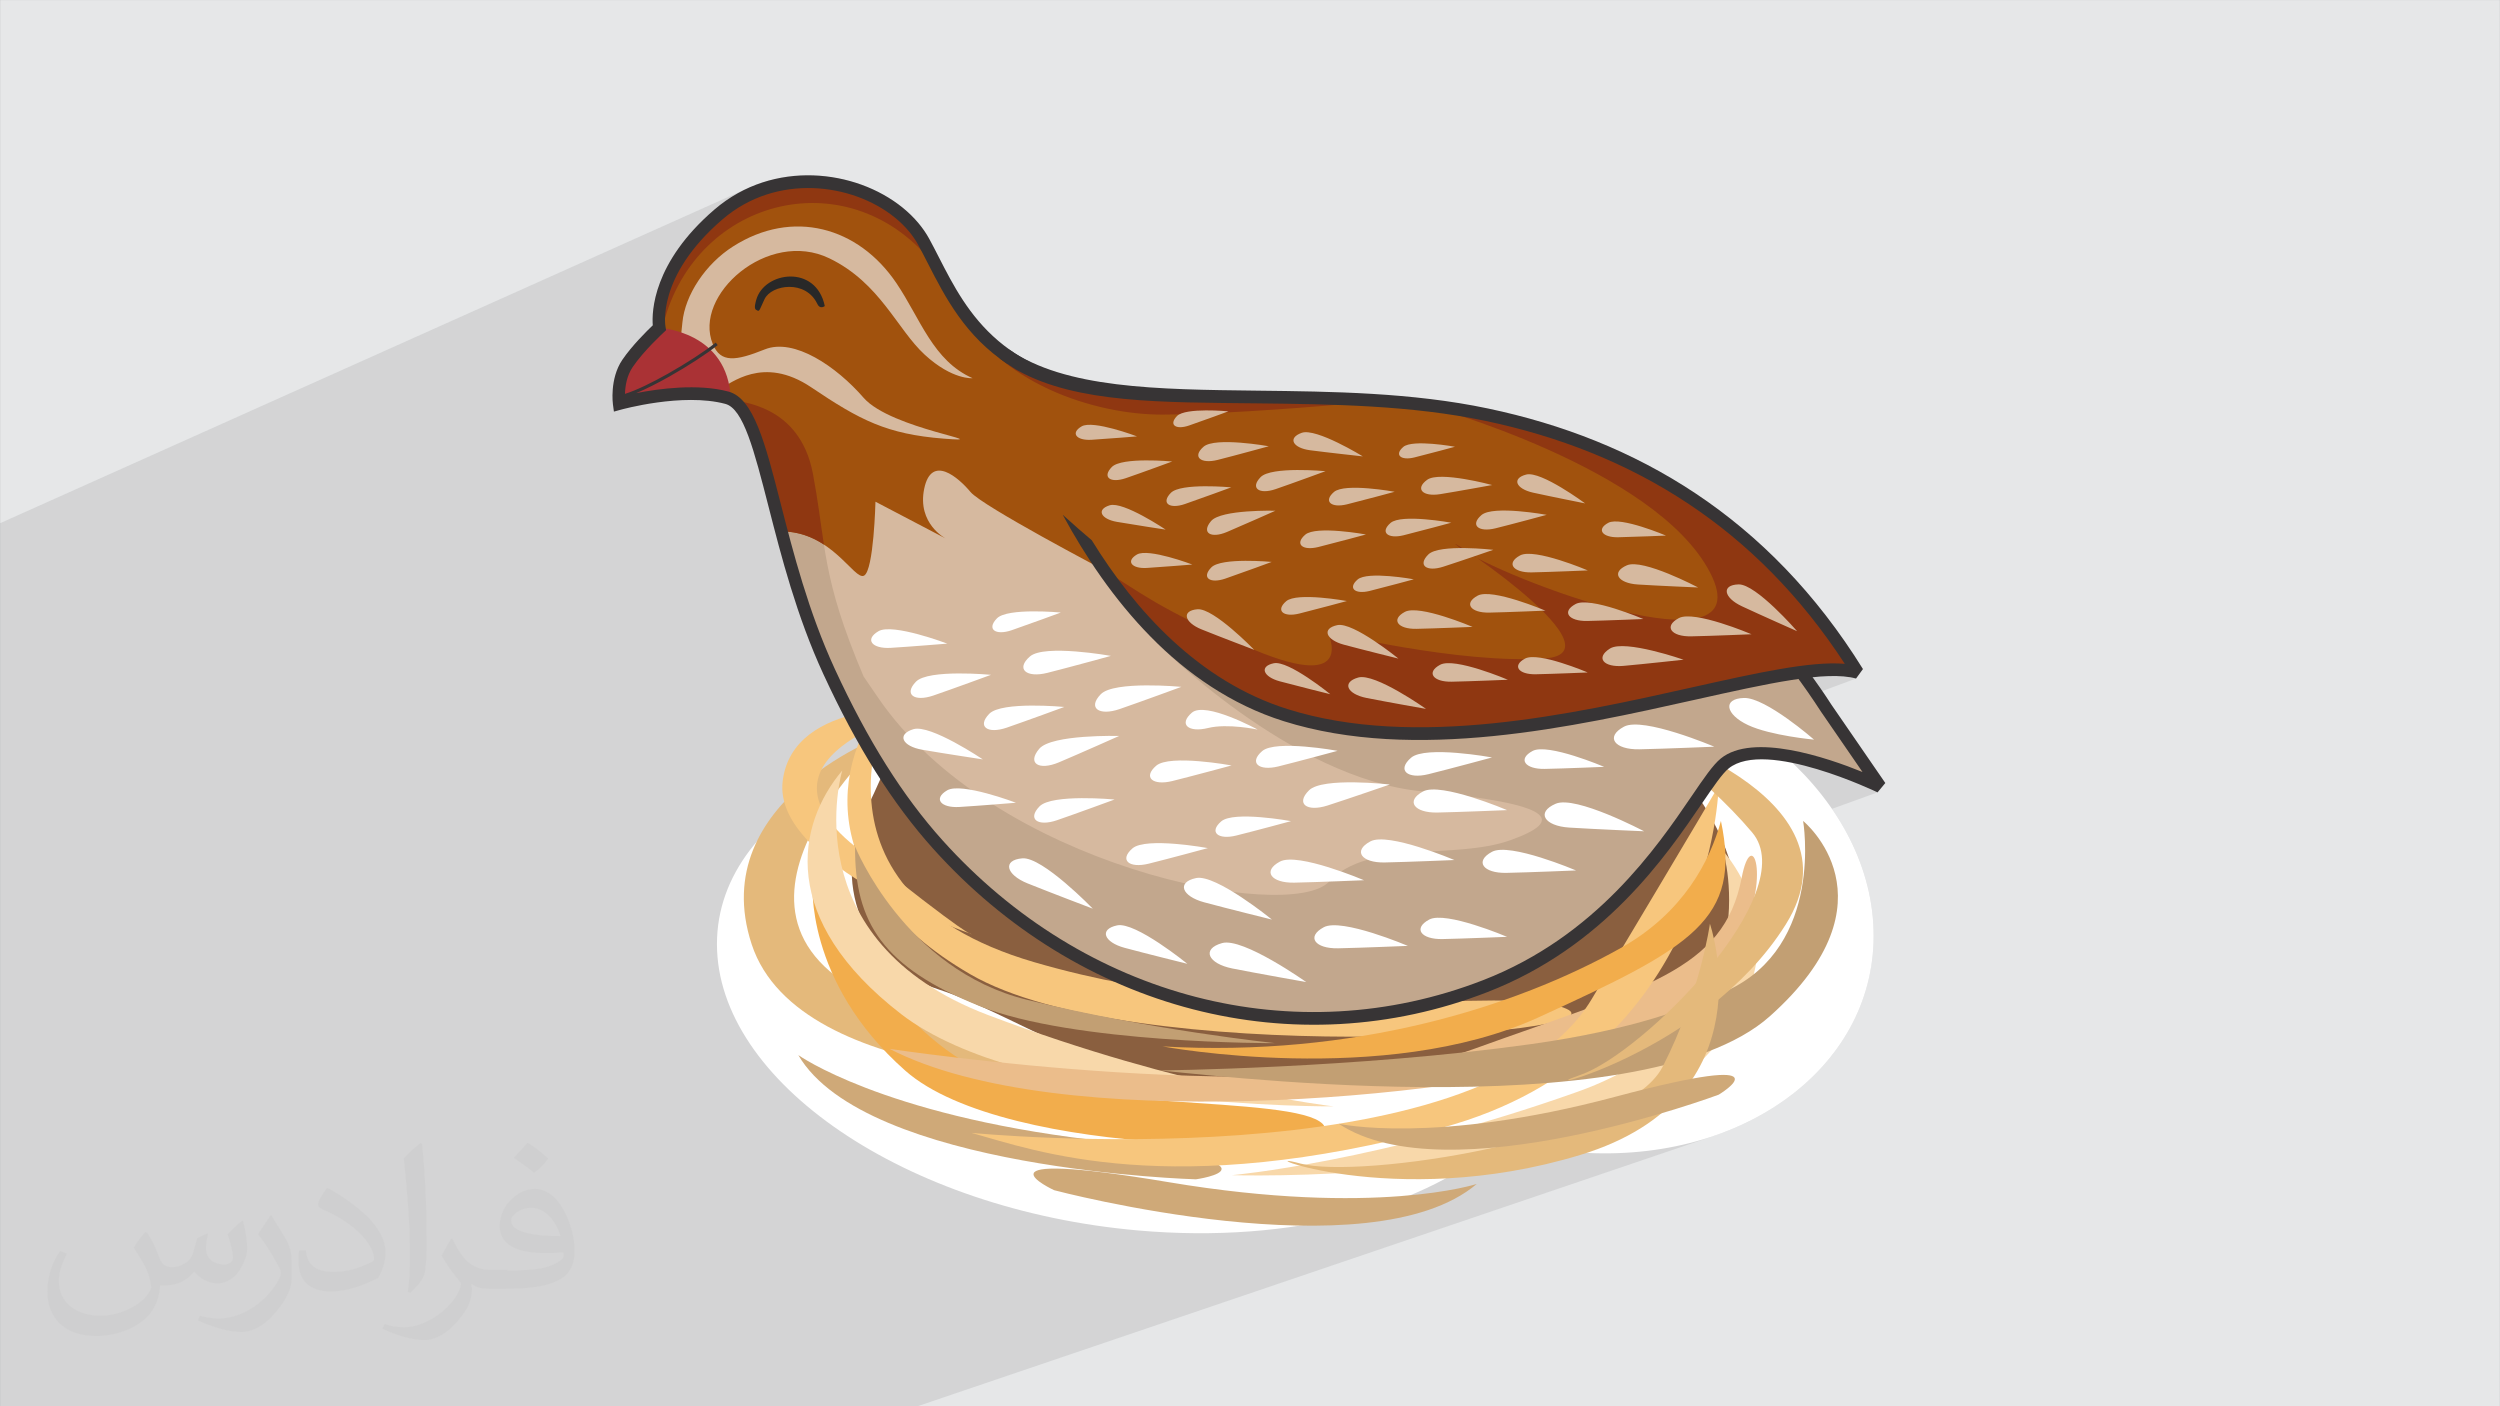 <?xml version="1.0" encoding="UTF-8"?>
<!DOCTYPE svg PUBLIC "-//W3C//DTD SVG 1.1//EN" "http://www.w3.org/Graphics/SVG/1.1/DTD/svg11.dtd">
<!-- Creator: CorelDRAW -->
<svg xmlns="http://www.w3.org/2000/svg" xml:space="preserve" width="3.703in" height="2.083in" version="1.1" style="shape-rendering:geometricPrecision; text-rendering:geometricPrecision; image-rendering:optimizeQuality; fill-rule:evenodd; clip-rule:evenodd"
viewBox="0 0 3703.33 2083.33"
 xmlns:xlink="http://www.w3.org/1999/xlink"
 xmlns:xodm="http://www.corel.com/coreldraw/odm/2003">
 <rect x="0" y="0" width="3703.33" height="2083.33" fill="#808080" stroke="none"/>
 <defs>
  <style type="text/css">
   <![CDATA[
    .fil8 {fill:#F8D8AA}
    .fil7 {fill:#F7C67D}
    .fil6 {fill:#F2AD4C}
    .fil10 {fill:#EBBD8B}
    .fil5 {fill:#E4B97B}
    .fil12 {fill:#D6B99F}
    .fil16 {fill:#AA3235}
    .fil9 {fill:#CFA978}
    .fil11 {fill:#C29F73}
    .fil13 {fill:#C2A78D}
    .fil4 {fill:#8A5F3F}
    .fil18 {fill:#282828}
    .fil15 {fill:#8F3711}
    .fil14 {fill:#A1520D}
    .fil0 {fill:#E6E7E8}
    .fil3 {fill:white}
    .fil17 {fill:#373435;fill-rule:nonzero}
    .fil2 {fill:#373435;fill-opacity:0.031}
    .fil1 {fill:#373435;fill-opacity:0.102}
   ]]>
  </style>
 </defs>
 <g id="Layer_x0020_1">
  <polygon class="fil0" points="-0,0.07 3703.33,0.07 3703.33,2083.26 -0,2083.26 "/>
  <polygon class="fil1" points="268.1,2083.26 253.79,2083.26 253.49,2083.26 244.9,2083.26 228.78,2083.26 207.69,2083.26 205.09,2083.26 176.81,2083.26 156.01,2083.26 153.24,2083.26 140.09,2083.26 123.77,2083.26 111.8,2083.26 104.8,2083.26 81.17,2083.26 73.46,2083.26 56.33,2083.26 55.28,2083.26 42.28,2083.26 28.29,2083.26 2.09,2083.26 -0,2083.26 -0,2081.27 -0,2080.68 -0,2078.26 -0,2075.82 -0,2075.61 -0,2068.51 -0,2064.97 -0,2064.83 -0,2064.23 -0,2061.16 -0,2058.21 -0,2051.78 -0,2051.18 -0,2047.93 -0,2046.04 -0,2043.9 -0,2037.87 -0,2034.37 -0,2028.76 -0,2026.15 -0,2023.02 -0,2020.2 -0,2019.41 -0,2013.67 -0,2004 -0,2003.11 -0,2001.69 -0,1999.49 -0,1998.02 -0,1995.61 -0,1993.4 -0,1988.68 -0,1985.17 -0,1977.04 -0,1976.89 -0,1976.65 -0,1964.82 -0,1964.14 -0,1964.02 -0,1963.36 -0,1954.38 -0,1952.79 -0,1943.39 -0,1937.81 -0,1937.04 -0,1934.57 -0,1931.22 -0,1928.75 -0,1922.19 -0,1913.2 -0,1912.13 -0,1905.21 -0,1903.45 -0,1902.31 -0,1901.37 -0,1893.4 -0,1892.38 -0,1886.79 -0,1873.55 -0,1873.04 -0,1867.35 -0,1864.64 -0,1863.92 -0,1863.82 -0,1858.1 -0,1852.77 -0,1848.54 -0,1840.53 -0,1840.3 -0,1840.22 -0,1836.39 -0,1834.04 -0,1833.02 -0,1829.52 -0,1828.54 -0,1823.5 -0,1821.1 -0,1818.53 -0,1816.62 -0,1807.16 -0,1800.78 -0,1800.39 -0,1798.61 -0,1794.68 -0,1793.68 -0,1790.77 -0,1788.83 -0,1787.01 -0,1786.76 -0,1784 -0,1782.52 -0,1772.65 -0,1771.57 -0,1771 -0,1770.23 -0,1762.42 -0,1757.26 -0,1751.44 -0,1747.52 -0,1746.7 -0,1744.25 -0,1742.15 -0,1741.78 -0,1741.37 -0,1739.41 -0,1734.4 -0,1731.5 -0,1729.63 -0,1718.52 -0,1718.31 -0,1718.29 -0,1713.22 -0,1710.69 -0,1707.97 -0,1706 -0,1705.26 -0,1705.25 -0,1704.3 -0,1703.55 -0,1702.13 -0,1700.7 -0,1699.52 -0,1695.19 -0,1686.64 -0,1682.58 -0,1681.38 -0,1680.32 -0,1674.31 -0,1672.82 -0,1669.6 -0,1669.07 -0,1667.73 -0,1667.41 -0,1666.13 -0,1665.21 -0,1664.78 -0,1664.38 -0,1664.32 -0,1663.31 -0,1655.63 -0,1655.39 -0,1654.4 -0,1653.93 -0,1651.51 -0,1650.83 -0,1650.81 -0,1649.57 -0,1647.31 -0,1646.24 -0,1642.96 -0,1642.2 -0,1636.62 -0,1634.87 -0,1631.12 -0,1630.32 -0,1628.55 -0,1625.5 -0,1623.69 -0,1623.37 -0,1621.75 -0,1617.2 -0,1617.1 -0,1616.66 -0,1615.87 -0,1612.29 -0,1611.29 -0,1606.25 -0,1605.4 -0,1601.27 -0,1597.5 -0,1596.49 -0,1595.87 -0,1594.17 -0,1593.48 -0,1593.41 -0,1588.02 -0,1584.58 -0,1583.16 -0,1582.3 -0,1581.5 -0,1580.76 -0,1580.7 -0,1579.67 -0,1564.8 -0,1564.04 -0,1562.3 -0,1561.67 -0,1558.41 -0,1557.06 -0,1556.72 -0,1556.3 -0,1555.36 -0,1553.07 -0,1551.43 -0,1551.36 -0,1546.75 -0,1544.37 -0,1538 -0,1535.24 -0,1528.04 -0,1524.46 -0,1523.54 -0,1522.8 -0,1520.65 -0,1519.48 -0,1518.28 -0,1511.11 -0,1509.69 -0,1501.09 -0,1500.99 -0,1500.37 -0,1498.43 -0,1496.38 -0,1494.3 -0,1492.98 -0,1492.89 -0,1491.93 -0,1491.71 -0,1491.56 -0,1491.06 -0,1490.71 -0,1489.22 -0,1488.6 -0,1483.28 -0,1464.59 -0,1463.24 -0,1463.17 -0,1462.35 -0,1461.05 -0,1459.47 -0,1455.63 -0,1446.29 -0,1436.9 -0,1435.59 -0,1427.98 -0,1427.96 -0,1425.45 -0,1420.07 -0,1418.35 -0,1409.25 -0,1406.97 -0,1395.63 -0,1393.41 -0,1393.06 -0,1392.47 -0,1392.25 -0,1378.85 -0,1374.07 -0,1369.75 -0,1369.3 -0,1368.53 -0,1365.01 -0,1359.53 -0,1359.33 -0,1358.15 -0,1357.01 -0,1356.74 -0,1342.53 -0,1338.89 -0,1337.43 -0,1336.45 -0,1336.39 -0,1327.58 -0,1324.53 -0,1321.78 -0,1311.71 -0,1311.31 -0,1310.93 -0,1307.07 -0,1307.06 -0,1306.78 -0,1306.29 -0,1304.86 -0,1304.2 -0,1302.48 -0,1302.31 -0,1301.73 -0,1300.23 -0,1300.11 -0,1300.08 -0,1298.17 -0,1298 -0,1297.95 -0,1295.81 -0,1295.81 -0,1293.89 -0,1293.71 -0,1293.69 -0,1293.65 -0,1285.66 -0,1285.65 -0,1283.83 -0,1283.79 -0,1283.71 -0,1281.95 -0,1281.86 -0,1280.17 -0,1280.06 -0,1276.77 -0,1276.72 -0,1276.68 -0,1276.39 -0,1274.84 -0,1246.59 -0,1236.63 -0,1231.78 -0,1229.1 -0,1218.43 -0,1186.66 -0,1184.1 -0,1170.86 -0,1164.46 -0,1162.28 -0,1160.13 -0,1160.07 -0,1156.32 -0,1152.61 -0,1134.31 -0,1111.04 -0,1089.27 -0,1060.9 -0,1047.52 -0,1034.9 -0,1033.73 -0,1008.98 -0,1005.96 -0,1005.79 -0,1005.19 -0,1004.98 -0,1004.43 -0,1004.18 -0,1003.37 -0,1002.63 -0,1002.57 -0,1001.77 -0,1000.96 -0,1000.16 -0,1000.07 -0,999.36 -0,997.77 -0,997.52 -0,996.96 -0,996.64 -0,996.17 -0,995.38 -0,994.99 -0,994.58 -0,993.69 -0,993 -0,992.46 -0,992.21 -0,991.42 -0,990.63 -0,989.95 -0,989.84 -0,987.87 -0,986.62 -0,985.92 -0,985.35 -0,985.14 -0,984.95 -0,984.75 -0,984.36 -0,983.58 -0,982.8 -0,982.03 -0,982.02 -0,981.25 -0,980.48 -0,979.9 -0,979.7 -0,979.09 -0,978.93 -0,978.17 -0,977.74 -0,977.39 -0,976.63 -0,976.09 -0,975.86 -0,975.09 -0,974.58 -0,974.33 -0,973.57 -0,972.81 -0,972.04 -0,971.28 -0,971.19 -0,970.33 -0,970.12 -0,969.91 -0,969.77 -0,969.01 -0,968.26 -0,967.5 -0,967.24 -0,966.75 -0,965.34 -0,963.76 -0,963.01 -0,962.26 -0,961.93 -0,961.52 -0,960.08 -0,960.04 -0,959.3 -0,959.13 -0,958.56 -0,957.82 -0,957.09 -0,956.35 -0,955.48 -0,951.7 -0,949.39 -0,948.54 -0,936.95 -0,935.22 -0,934.93 -0,932.7 -0,927.69 -0,927.42 -0,922.07 -0,921.68 -0,919.96 -0,918.7 -0,917.22 -0,907.35 -0,904.76 -0,904.76 -0,899.41 -0,898.31 -0,898.19 -0,896.93 -0,894.31 -0,892.95 -0,892.93 -0,891.56 -0,890.28 -0,890.14 -0,889.04 -0,888.69 -0,887.21 -0,887 -0,885.7 -0,885.51 -0,884.52 -0,883.47 -0,882.6 -0,881.66 -0,881.02 -0,879.68 -0,879.09 -0,878.06 -0,876.26 -0,876.13 -0,876.12 -0,874.44 -0,874.24 -0,873.24 -0,872.21 -0,871.11 -0,871.04 -0,869.31 -0,869.12 -0,868.88 -0,867.04 -0,866.41 -0,864.84 -0,864.3 -0,864.04 -0,862.26 -0,862.11 -0,861.35 -0,859.76 -0,859.12 -0,857.38 -0,856.9 -0,856.84 -0,856.53 -0,854.69 -0,853.92 -0,852.48 -0,851.54 -0,851.35 -0,849.52 -0,849.36 -0,849.23 -0,847.12 -0,846.87 -0,846.48 -0,844.76 -0,844.48 -0,844.3 -0,843.98 -0,842.13 -0,842 -0,841.22 -0,839.65 -0,838.91 -0,836.85 -0,836.7 -0,836.59 -0,834.49 -0,833.71 -0,832.13 -0,831.37 -0,829.3 -0,829.28 -0,829.17 -0,828.74 -0,826.96 -0,826.43 -0,824.53 -0,824.09 -0,821.91 -0,821.39 -0,819.81 -0,818.99 -0,817.55 -0,817.02 -0,816.84 -0,816.38 -0,814.8 -0,814.33 -0,812.68 -0,812.03 -0,810.06 -0,810.02 -0,808.15 -0,807.33 -0,806.04 -0,805.33 -0,803.49 -0,803.04 -0,801.65 -0,800.93 -0,799.33 -0,799.19 -0,797.4 -0,796.81 -0,795.44 -0,795.13 -0,793.34 -0,784.79 -0,784.05 -0,775.88 -0,775.09 1110.77,277.36 1115.33,275.44 1119.92,273.63 1124.52,271.94 1129.15,270.37 1133.8,268.91 1138.46,267.56 1143.15,266.32 1147.84,265.19 1152.54,264.17 1157.25,263.26 1161.97,262.46 1166.7,261.76 1171.42,261.17 1176.15,260.67 1180.88,260.29 1185.6,260 1190.32,259.81 1195.03,259.72 1199.73,259.73 1204.42,259.83 1209.1,260.03 1213.76,260.33 1218.41,260.71 1223.03,261.19 1227.64,261.76 1232.22,262.42 1236.78,263.17 1241.3,264 1250.29,265.94 1259.15,268.22 1267.85,270.82 1276.4,273.74 1284.77,276.98 1292.94,280.52 1300.91,284.35 1308.64,288.47 1316.14,292.86 1323.37,297.52 1330.33,302.43 1337,307.59 1343.35,313 1349.39,318.63 1355.09,324.48 1360.43,330.54 1362.71,333.34 1364.93,336.17 1367.06,339.04 1369.11,341.95 1371.08,344.89 1372.96,347.87 1374.76,350.88 1376.47,353.93 1378.27,357.24 1380.06,360.59 1381.85,363.98 1383.64,367.41 1385.43,370.87 1387.23,374.37 1389.04,377.89 1390.86,381.44 1393.17,385.95 1395.5,390.49 1397.87,395.07 1400.28,399.69 1402.73,404.32 1405.23,408.98 1407.78,413.66 1410.39,418.35 1413.07,423.05 1415.81,427.76 1418.63,432.46 1421.53,437.17 1424.51,441.86 1427.58,446.54 1430.75,451.21 1434.02,455.86 1437.39,460.48 1440.88,465.07 1444.48,469.63 1448.2,474.16 1452.05,478.64 1456.03,483.07 1460.15,487.46 1464.41,491.79 1468.81,496.07 1473.38,500.28 1478.09,504.42 1482.98,508.49 1488.02,512.49 1493.25,516.41 1498.65,520.24 1504.23,523.98 1483.22,532.9 1483.56,533.15 1484.38,533.74 1485.31,534.39 1487.04,535.61 1489.02,537 1491.23,538.52 1493.65,540.15 1496.26,541.89 1499.04,543.71 1501.96,545.58 1505,547.49 1507.86,549.08 1515.88,553.31 1524.1,557.28 1532.51,561 1541.11,564.47 1549.89,567.7 1558.85,570.71 1568,573.5 1577.33,576.08 1586.82,578.45 1596.48,580.64 1606.31,582.63 1616.31,584.46 1626.46,586.11 1636.77,587.61 1647.23,588.96 1657.84,590.17 1668.6,591.24 1679.5,592.19 1690.54,593.03 1701.71,593.76 1713.02,594.39 1724.45,594.94 1736.01,595.4 1747.69,595.79 1759.5,596.12 1771.41,596.39 1783.44,596.62 1795.58,596.81 1807.83,596.97 1820.17,597.11 1832.62,597.24 1845.16,597.37 1863.21,597.57 1870.28,597.65 1877.36,597.74 1884.46,597.82 1891.58,597.91 1898.72,598.01 1905.88,598.11 1913.06,598.23 1920.25,598.35 1927.45,598.48 1934.67,598.62 1941.9,598.78 1949.15,598.95 1956.4,599.14 1963.67,599.34 1970.94,599.56 1978.23,599.81 1984.14,600.02 1990.05,600.25 1995.97,600.49 2001.89,600.74 2007.82,601.02 2013.75,601.31 2019.68,601.62 2025.61,601.95 2031.55,602.3 2037.48,602.67 2043.42,603.06 2049.36,603.46 2055.3,603.9 2061.23,604.35 2067.17,604.83 2073.1,605.33 2079.03,605.86 2084.96,606.41 2090.89,606.99 2096.81,607.6 2102.73,608.23 2108.65,608.9 2114.56,609.59 2120.47,610.31 2126.37,611.06 2132.26,611.85 2138.15,612.66 2144.03,613.51 2149.91,614.39 2155.77,615.3 2161.63,616.25 2167.48,617.24 2177.22,620.54 2187.53,624.11 2198.36,627.96 2209.67,632.08 2221.4,636.47 2233.51,641.13 2245.97,646.04 2258.71,651.22 2271.7,656.67 2284.9,662.36 2298.25,668.31 2311.7,674.52 2325.22,680.98 2338.76,687.69 2352.27,694.64 2365.71,701.83 2379.03,709.28 2392.18,716.96 2405.12,724.87 2417.81,733.03 2430.19,741.42 2442.22,750.04 2453.87,758.89 2465.07,767.97 2475.79,777.27 2485.98,786.8 2495.59,796.54 2504.57,806.51 2512.89,816.69 2520.5,827.09 2527.35,837.7 2533.39,848.52 2536.29,854.44 2538.71,860.06 2540.69,865.38 2542.21,870.41 2543.3,875.15 2543.98,879.61 2544.23,883.8 2544.09,887.7 2543.55,891.35 2542.63,894.74 2541.34,897.88 2539.7,900.76 2537.7,903.41 2535.37,905.81 2532.7,907.98 2529.72,909.93 2528.35,910.69 2526.92,911.42 2525.43,912.1 2523.89,912.74 2046.79,1094.37 2053.43,1094.84 2073.04,1095.74 2092.74,1096.18 2112.5,1096.18 2132.32,1095.77 2152.16,1094.97 2172.01,1093.81 2191.86,1092.3 2211.69,1090.48 2231.47,1088.35 2251.19,1085.95 2270.84,1083.3 2290.39,1080.43 2309.83,1077.35 2329.14,1074.09 2348.31,1070.67 2367.3,1067.11 2386.11,1063.44 2404.73,1059.68 2423.12,1055.86 2441.28,1051.99 2459.18,1048.11 2476.81,1044.22 2494.15,1040.37 2511.19,1036.56 2516.62,1035.35 2522.02,1034.14 2527.37,1032.95 2532.7,1031.76 2537.99,1030.59 2543.24,1029.42 2548.45,1028.27 2553.62,1027.13 2558.75,1026.01 2563.85,1024.9 2568.89,1023.81 2573.9,1022.73 2578.87,1021.67 2583.79,1020.63 2588.67,1019.61 2593.5,1018.6 2598.29,1017.62 2603.04,1016.66 2607.73,1015.72 2612.38,1014.8 2616.98,1013.91 2621.53,1013.04 2626.03,1012.19 2630.48,1011.37 2634.89,1010.58 2639.24,1009.81 2643.53,1009.08 2647.78,1008.37 2651.97,1007.7 2656.11,1007.05 2660.19,1006.43 2664.22,1005.85 2666.94,1005.47 2669.63,1005.11 2672.3,1004.76 2674.94,1004.43 2677.56,1004.11 2680.15,1003.81 2682.71,1003.53 2685.24,1003.26 2690.14,1002.8 2694.93,1002.39 2699.61,1002.07 2704.18,1001.81 2708.63,1001.63 2712.96,1001.53 2717.18,1001.51 2721.28,1001.57 2725.25,1001.71 2729.1,1001.94 2732.83,1002.25 2736.43,1002.66 2739.9,1003.15 2743.24,1003.74 2746.44,1004.42 2749.52,1005.2 2699.56,1023.75 2702.78,1028.5 2706.23,1033.66 2709.66,1038.87 2713.07,1044.13 2792.8,1159.98 2788.53,1165.11 2788.39,1165.29 2781.3,1173.83 2713.77,1198.26 2716.24,1201.84 2721.28,1209.53 2726.12,1217.3 2730.76,1225.16 2735.18,1233.09 2739.39,1241.09 2743.39,1249.18 2747.17,1257.33 2750.73,1265.55 2754.06,1273.83 2757.17,1282.18 2760.04,1290.58 2762.68,1299.04 2765.08,1307.56 2767.24,1316.12 2769.17,1324.74 2770.84,1333.4 2772.26,1342.1 2773.44,1350.85 2774.35,1359.63 2775.01,1368.44 2775.41,1377.29 2775.54,1386.17 2775,1404.08 2773.37,1421.67 2770.69,1438.92 2766.98,1455.8 2762.28,1472.31 2756.59,1488.43 2749.96,1504.12 2742.4,1519.38 2733.94,1534.2 2724.61,1548.54 2714.44,1562.39 2703.44,1575.74 2691.64,1588.56 2679.07,1600.83 2665.76,1612.55 2651.73,1623.69 2637.01,1634.22 2621.62,1644.14 2605.58,1653.43 2588.93,1662.06 2571.69,1670.02 2553.88,1677.29 2535.53,1683.85 1359.07,2083.26 1264.19,2083.26 1251.63,2083.26 1251.13,2083.26 1224.98,2083.26 1178.01,2083.26 1158.72,2083.26 1146.94,2083.26 936.81,2083.26 788.62,2083.26 486.3,2083.26 485.62,2083.26 435.63,2083.26 435.01,2083.26 306.24,2083.26 "/>
  <path class="fil2" d="M218.02 1826.24c7,11 12,21 16,32 3,7 5,19 21,19 5,0 11,-1 17,-5 7,-3 12,-9 14,-17l6 -21 15 -7 1 1c-2,8 -3,16 -3,21 0,18 15,24 27,24 7,0 13,-4 13,-10 0,-8 -4,-23 -8,-35 7,-7 14,-14 22,-20l1 1c4,15 6,30 6,40 0,10 -4,20 -8,27 -7,14 -20,25 -36,25 -12,0 -25,-6 -34,-17l-1 0c-9,11 -22,20 -43,20l-7 0c-1,14 -4,24 -9,33 -13,25 -50,42 -85.01,42 -49,0 -73.01,-28 -73.01,-66 0,-23 8,-45 19,-60l10 4c-7,14 -12,27 -12,40 0,35 29,52 62,52 31,0 68.01,-19 75.01,-42 -3,-25 -12,-36 -26,-59 4,-7 10,-15 17,-23l1 0 0 0 2 1 0 0 0 0 0 0 0 0 0 0 0 0 0 0 0.02 -0.01zm564.05 -133.01c10,6 20,14 30,23 -6,8 -12,15 -21,21 -10,-8 -20,-15 -30,-22 7,-8 14,-15 20,-22l0 0 1 0 0 0 0 0 0 0 0 0 0 0 0 0 0 -0zm5 96.01c-17,0 -30,11 -30,19 0,17 33,23 73.01,23 -5,-20 -22,-42 -43,-42l0 0zm-37 93.01c22,0 41,-1 55,-4 16,-4 30,-12 30,-18 0,-2 0,-3 -1,-5 -9,1 -19,1 -29,1 -29,0 -52,-7 -61,-23 -2,-5 -4,-10 -4,-16 0,-16 7,-32 19,-42 10,-9 21,-14 33,-14 20,0 37,16 48,42 6,14 11,30 11,51 0,14 -4,25 -12,34 -16,15 -45,21 -90.01,21l-20 0 0 0 -5 0c-11,0 -19,-2 -25,-7l-1 0c0,3 1,5 1,7 0,10 -3,23 -10,33 -20,30 -42,43 -60,43 -19,0 -42,-7 -63,-17l4 -7c7,3 16,5 29,5 34,0 78.01,-33 84.01,-64 -1,-3 -4,-6 -7,-10 -10,-12 -16,-22 -22,-32 5,-10 10,-18 14,-25l2 0c14,29 28,46 57,46l5 0 0 0 21 0 0 0 -3 1 0 0 0 0 0 0 0 0 0 0 0 0 -0 -0zm-146.01 31c2,-14 3,-29 3,-43l0 -21c0,-39 -5,-96.01 -9,-133.01 7,-8 17,-17 25,-23l2 1c5,47 7,101.01 7,151.01 0,13 -1,26 -2,35 -1,12 -8,21 -22,35l-3 -1 0 0 -1 -1 0 0 0 0 0 0 0 0 0 0 0 0 -0 0zm-151.02 -62.01c1,18 10,33 41,33 20,0 36,-5 55,-14 3,-1 5,-3 5,-5 0,-12 -9,-27 -24,-41 -14,-13 -34,-25 -51,-32 -6,-3 -8,-5 -8,-8 0,-5 7,-16 13,-24l2 0c20,11 43,27 60,44 15,16 25,33 25,51 0,13 -4,26 -11,38 -22,11 -46,20 -70.01,20 -29,0 -48,-14 -48,-45 0,-3 0,-9 1,-16l10 0 0 0 0 -1 0 0 0 0 0 0 0 0 0 0 0 0 0 0 0 0zm-52 -52l18 29c7,11 13,22 13,41l0 24c0,19 -12,39 -32,60 -15,14 -29,20 -42,20 -19,0 -40,-6 -65,-17l3 -7c8,2 17,4 28,4 36,0 72.01,-26 89.01,-58 2,-4 3,-7 3,-9 0,-4 -2,-8 -4,-11 -9,-17 -19,-33 -30,-47 6,-9 12,-18 18,-27l1 0 0 -2 0 0 0 0 0 0 0 0 0 0 0 0 0 0 0 -0z"/>
  <g id="_2639616252944">
   <path class="fil3" d="M1685.59 1084.51c89.29,7.88 174.16,26.5 250.92,53.32 76.32,-103.93 223.06,-165.89 391.59,-151.02 247.11,21.86 447.44,200.65 447.44,399.37 0,198.72 -200.33,342.11 -447.44,320.26 -35.81,-3.16 -70.63,-9.65 -104,-18.98 -108.22,99.87 -308.84,155.65 -538.51,135.35 -344.41,-30.44 -623.6,-220.39 -623.6,-424.27 0,-203.87 279.19,-344.47 623.6,-314.04l0 0z"/>
   <path class="fil4" d="M2387.49 1090.14c-19.96,-13.19 -445.16,-95.26 -758.86,-78.55 -313.69,16.68 -286.8,73.24 -343.43,182.83 -56.64,109.59 -7.34,235.5 106.41,271.8 113.75,36.3 318.05,176.72 482.41,164.07 164.37,-12.65 366.58,-43.66 504.7,-101.2 138.09,-57.54 182.8,-112.49 196.78,-160.39 8.1,-27.79 -11.63,-127.67 -67.3,-197.76 -40.26,-50.68 -120.71,-80.8 -120.71,-80.8l0 0z"/>
   <path class="fil5" d="M1316.98 1085.98c0,0 -321.09,284.1 6.75,405.25 327.84,121.16 319.49,106.33 319.49,106.33 0,0 -459.13,16.64 -529.78,-198.63 -70.65,-215.28 203.54,-312.95 203.54,-312.95l0 0z"/>
   <path class="fil6" d="M1203.71 1305.81c0,0 102.94,202.29 233.88,272.06 130.94,69.77 479.83,43.29 521.99,87.4 42.13,44.11 -468.28,53.58 -618.51,-79.09 -150.24,-132.67 -137.36,-280.37 -137.36,-280.37l0 0z"/>
   <path class="fil7" d="M1374.04 1049.24c0,0 -280.98,65.71 -107.4,204.84 173.59,139.11 172.41,129.69 172.41,129.69 0,0 -294.44,-101.4 -279.72,-226.24 14.72,-124.84 214.72,-108.29 214.72,-108.29l0 0z"/>
   <path class="fil8" d="M1247.59 1141.55c0,0 -75.81,251.53 216.08,362.19 291.89,110.66 511.76,135.3 511.76,135.3 0,0 -459.22,3.29 -640.66,-136.79 -181.43,-140.07 -155.06,-280.28 -87.19,-360.7l0 0z"/>
   <path class="fil8" d="M2552.59 1260.36c0,0 75.81,253.29 -216.1,357.18 -291.87,103.89 -511.75,123.43 -511.75,123.43 0,0 459.23,13.94 640.66,-121.93 181.43,-135.87 155.06,-276.67 87.19,-358.67l0 0z"/>
   <path class="fil7" d="M1327.2 1015.98c0,0 -166.8,300.96 204.7,409.39 371.5,108.43 699.41,29.41 788.5,69.09 89.09,39.68 -644.13,87.67 -883.27,-51.26 -239.15,-138.93 -204.71,-330.5 -109.94,-427.22l0 0z"/>
   <path class="fil9" d="M1182.51 1563.01c0,0 122.98,88.07 432.78,125.31 309.79,37.23 156.26,58.76 156.26,58.76 0,0 -489.8,-13.58 -589.04,-184.06l0 0z"/>
   <path class="fil9" d="M2187.56 1753.96c0,0 -149.21,48.91 -456.24,-2.61 -307.07,-51.52 -169.78,11.85 -169.78,11.85 0,0 468.62,124.31 626.03,-9.24l0 0z"/>
   <path class="fil10" d="M1317.72 1553.82c0,0 610.34,92.27 864.31,0.56 254,-91.71 371.5,-115.59 398.04,-254.11 15.15,-79.07 44.07,-0.68 -3.56,92.1 -35.84,69.74 -130.63,147.46 -220.1,173.5 -208.47,60.68 -788.49,117.06 -1038.69,-12.06l0 0z"/>
   <path class="fil7" d="M2545.98 1164.2c0,0 -7.59,397.47 -409.41,506.39 -401.85,108.93 -602.76,34.03 -697.53,7.69 0,0 755.74,74.61 918.74,-198 163,-272.61 188.2,-316.08 188.2,-316.08l0 0z"/>
   <path class="fil11" d="M1715.78 1585.81c30.31,0.35 712.66,92.1 906,-80.31 193.31,-172.41 49.28,-289.34 49.28,-289.34 0,0 31.9,184.72 -112.74,251.5 -53.22,24.57 -139.39,58.02 -290.38,79.13 -259.18,36.23 -552.17,39.03 -552.17,39.03l0 0z"/>
   <path class="fil5" d="M2417.07 1077.52c0,0 349.61,98.28 228.3,291.99 -121.31,193.72 -396.44,254.54 -304.11,222.83 92.33,-31.7 330.23,-269.38 254.35,-359.12 -75.87,-89.74 -178.54,-155.7 -178.54,-155.7l0 0z"/>
   <path class="fil5" d="M2533.01 1368.45c0,0 89,256.82 -191.47,342.33 -280.5,85.52 -501.94,-10.71 -415.22,12.93 86.68,23.63 480.9,-35.04 536.54,-143.22 55.64,-108.19 70.16,-212.03 70.16,-212.03l0 0z"/>
   <path class="fil9" d="M1983.13 1664.78c0,0 141.04,31.63 408.81,-39.77 267.76,-71.4 154.04,-3.31 154.04,-3.31 0,0 -401.85,149.94 -562.85,43.08l0 0z"/>
   <path class="fil11" d="M1266.64 1254.09c0,0 72.87,182.38 254.82,227.08 181.96,44.71 367.71,64.21 367.71,64.21 0,0 -299.48,1.27 -439.74,-55.58 -140.26,-56.85 -183.86,-122.03 -182.8,-235.72l0 0z"/>
   <path class="fil6" d="M1722.17 1550.2c0,0 328.32,61.37 556.68,-42.94 228.36,-104.3 301.44,-144.77 270.46,-291.11 -15.85,58.33 -55.35,136.17 -148.29,188.22 -157.31,88.12 -395.84,162.17 -678.85,145.83l0 0z"/>
   <path class="fil12" d="M917.05 597.83c0,0 -4.77,-34.06 12.37,-59.35 17.14,-25.3 47.23,-52.81 47.23,-52.81 0,0 -15.35,-79.53 87.56,-167.99 102.91,-88.43 257.44,-44.77 304.13,40.76 46.68,85.54 87.22,214.38 318.21,226.61 231.03,12.2 724.99,9.69 1018.77,464.19l79.85 116.07c0,0 -170.91,-82.48 -230.27,-34.28 -41.98,34.09 -127.57,241.68 -354.67,329.83 -283.93,110.23 -599.45,25.66 -810.96,-209.7 -59.7,-66.44 -111.85,-149.33 -161.18,-256.29 -86.57,-187.78 -92.38,-389.87 -151.42,-405.66 -65.81,-17.57 -159.63,8.61 -159.63,8.61l0 0z"/>
   <path class="fil13" d="M2360.32 728.8c125.86,67.39 246.67,168.28 345,320.44l79.88 116.07c0,0 -170.94,-82.48 -230.3,-34.28 -41.98,34.09 -127.57,241.68 -354.67,329.83 -283.93,110.24 -599.44,25.67 -810.96,-209.69 -44.78,-49.82 -85.31,-108.92 -123.58,-180.44l0 -0.03 -0.59 -1.11 -1.19 -2.22 -0.6 -1.14 -0 0 -0.59 -1.11 -0.59 -1.14 -0.6 -1.11 -0.59 -1.14 -0.01 0 -0.59 -1.15 -1.19 -2.26 -0.59 -1.14 0 -0.04 -0.59 -1.11 -1.19 -2.32 -0.59 -1.15 -0 0 -0.59 -1.14 -1.19 -2.32 -0.59 -1.15 0 0 -0.59 -1.18 -0.59 -1.14 -0.59 -1.18 -0.59 -1.17 -0 0 -0.59 -1.15 -0.59 -1.17 -0.59 -1.18 -0.58 -1.18 -0.01 0 -0.59 -1.17 -0.59 -1.18 -0.59 -1.21 -0.59 -1.17 0 0 -2.35 -4.74 0 0 -0.58 -1.2 -1.17 -2.39 -0.59 -1.2 0 0 -2.33 -4.83 0 0 -0.58 -1.21 -1.17 -2.41 -0.58 -1.24 0 0 -2.33 -4.89 -0.58 -1.21 -0.58 -1.24 -0.58 -1.24 -0.58 -1.24 -2.31 -4.96 -0.58 -1.24 -0.58 -1.24 -0.58 -1.27 -0.58 -1.24c-1.3,-2.83 -2.58,-5.65 -3.85,-8.48l-0.02 -0.03c-1.25,-2.83 -2.49,-5.62 -3.72,-8.45l-0.04 -0.09c-1.21,-2.8 -2.41,-5.59 -3.59,-8.39l-0.02 -0.04 -0.06 -0.13 -0.12 -0.28c-1.07,-2.54 -2.12,-5.06 -3.17,-7.59l-0.51 -1.27c-1.05,-2.57 -2.1,-5.15 -3.12,-7.72l-0.09 -0.22 -0.11 -0.28c-1.02,-2.57 -2.04,-5.15 -3.04,-7.76l-0.5 -1.3c-0.94,-2.41 -1.86,-4.86 -2.78,-7.28l-0.07 -0.19 -0.12 -0.29 -0.19 -0.51c-0.94,-2.51 -1.87,-4.99 -2.78,-7.47l-0.61 -1.68c-0.8,-2.19 -1.58,-4.39 -2.37,-6.55l-0.65 -1.81 -2.12 -6 -1.07 -3.08 -0.05 -0.16 -0.73 -2.1 -0.72 -2.13 -0.15 -0.44 -1.28 -3.75 -0.71 -2.13 -1.11 -3.3 -1.13 -3.43 -1.23 -3.75 -0.68 -2.1 -0.68 -2.09 -0.67 -2.1 -0.67 -2.07 -0.26 -0.83 -1.06 -3.37 -0.65 -2.07 -0.65 -2.06 -1.92 -6.23 -0.63 -2.07c-40.78,-133.83 -55.42,-250 -96.04,-270.4l0 0c7.12,4.74 101.72,3.5 121.85,110.73 20.12,107.21 11.87,151.28 75,299.98 6.74,9.82 13.76,20.08 21.06,30.79 171.15,251.35 610.36,335.39 668.6,273.11 58.24,-62.28 185.59,-31.92 267.95,-61.13 82.36,-29.22 67.65,-54.2 -128.85,-72.4 -196.49,-18.17 -395.49,-221.28 -395.49,-221.28 0,0 298.26,-103.93 647.81,-222.42l0 0z"/>
   <path class="fil14" d="M917.05 597.83c0,0 -4.77,-34.06 12.37,-59.35 17.14,-25.3 47.23,-52.81 47.23,-52.81 0,0 -15.35,-79.53 87.56,-167.99 102.91,-88.43 257.44,-44.77 304.13,40.76 28.2,51.67 54.18,119.15 121.26,167.17 148.02,102.15 447.2,32.76 712.9,88.74 217.65,45.85 411.35,159.35 549.41,381.74 -122.27,-33.59 -539.65,160.24 -847.57,63.29 -116.87,-36.79 -204.82,-122.58 -268.96,-214.89l-0.02 0.03c0,0 -180.1,-94.53 -197.74,-115.69 -17.64,-21.16 -57.85,-56.62 -68.6,-4.8 -10.74,51.82 31.94,73.78 31.94,73.78l-104.14 -54.59c0,0 -2.43,101.65 -16.88,109.52 -14.45,7.85 -47.73,-65.61 -122.47,-65.52 -27.87,-106 -44,-188.17 -80.79,-198.02 -65.81,-17.57 -159.63,8.61 -159.63,8.61l0 0z"/>
   <path class="fil15" d="M1220.44 806.71c-16.76,-10.96 -37.45,-19.51 -62.98,-19.48 -26.24,-99.77 -42.07,-178.44 -74.52,-195.54 10.39,4.45 101.58,5.4 121.29,110.44 7.69,40.96 11.24,72.7 16.2,104.57l0 0z"/>
   <path class="fil12" d="M1228.49 382.69c75.19,36.35 100.34,105.11 141.35,142.8 41.01,37.69 70.9,34.79 70.9,34.79 -58.64,-25.77 -77.31,-88.05 -112.76,-140.63 -56.53,-83.89 -154.17,-110.7 -242.23,-54.5 -40.7,25.96 -71.08,71.69 -74.96,112.7 -6.22,65.9 -10.02,57.22 -10.02,57.22 0,0 54.02,43.56 67.56,39.18 13.53,-4.35 61.23,-49.12 133.52,-0.35 72.3,48.74 111.99,69.3 196.1,75.91 84.11,6.61 -78.1,-13.89 -118.69,-60.53 -40.58,-46.68 -103.09,-88.97 -146.29,-71.72 -43.2,17.29 -65.53,20.53 -77.17,-7.91 -29.52,-72.13 81.52,-171.04 172.67,-126.97l0 0z"/>
   <path class="fil16" d="M917.05 597.83c0,0 -4.77,-34.06 12.37,-59.35 17.14,-25.3 47.23,-52.81 47.23,-52.81 0,0 102.31,4.89 105.74,105.74 -1.85,-0.92 -3.75,-1.68 -5.71,-2.19 -65.81,-17.57 -159.63,8.61 -159.63,8.61l0 0z"/>
   <path class="fil15" d="M975.93 469.56c1.09,-27.64 13.24,-87.38 88.28,-151.88 102.91,-88.43 257.44,-44.77 304.13,40.76 7.46,13.7 14.78,28.47 22.74,43.72 -120.5,-167.2 -351.83,-116.13 -406.02,69.04l-9.13 -1.65 0 0zm445.68 -15.06c17.23,25.45 38.69,50.14 67.99,71.11 103.98,71.75 282.55,58.88 471.7,64.25 11.03,6.39 17.03,9.94 17.03,9.94 0,0 -155.88,13.82 -255.94,14.39 -100.06,0.57 -248.13,-46.93 -300.75,-159.63l-0.03 -0.06 0 0z"/>
   <path class="fil17" d="M925.72 583.47c0.33,-10.87 2.56,-26.63 11.37,-39.62 16.52,-24.37 45.81,-51.16 45.9,-51.22l3.67 -3.46 -0.87 -5.05c-0.04,-0.22 -14.37,-74.29 84.44,-159.19 10.04,-8.64 20.63,-15.95 31.61,-22.08 43.19,-24.06 91.92,-28.94 136.11,-20.33 44.11,8.58 83.57,30.5 108.34,60.11 5.35,6.39 10.03,13.19 13.93,20.34 4.71,8.61 9.36,17.7 14.14,27.04 25.71,50.2 55.4,108.13 118.73,149.65 -2.61,-9.18 -3.86,-14.3 -3.86,-14.3 91.46,63.39 240.9,61.01 404.51,63.17 -61.77,-6.07 -118.33,-8.7 -166.62,-10.93 -14.43,-0.7 -28.15,-1.33 -40.1,-1.97 -202.16,-10.68 -254.6,-113.05 -296.14,-194.17 -4.87,-9.5 -9.59,-18.75 -14.38,-27.52 -4.45,-8.17 -9.84,-15.98 -16.05,-23.39 -27.5,-32.89 -70.88,-57.13 -119.12,-66.53 -48.15,-9.37 -101.31,-4.04 -148.48,22.24 -11.94,6.67 -23.55,14.71 -34.61,24.21 -91.35,78.51 -92.86,151.59 -91.32,171.48 -8.51,8.1 -30.94,30.22 -45.13,51.13 -19.17,28.31 -13.91,65.9 -13.9,65.99l1.46 10.71 10.24 -2.83c0.26,-0.06 91.43,-25.55 154.8,-8.61 26.87,7.18 42.65,68.76 64.08,152.35 18.69,72.92 41.5,161.95 81.24,248.13 24.82,53.83 50.39,101.68 77.28,144.41 26.96,42.86 55.25,80.64 85.46,114.26 107.44,119.56 241.47,200.67 384.68,237.7 142.13,36.74 293.28,30.07 436.48,-25.53 172.79,-67.07 264.52,-201.6 317.55,-279.4 17.16,-25.13 30.09,-44.13 39.59,-51.85 54.81,-44.52 220.1,35.2 220.57,35.43l11.5 -13.85 -79.72 -115.85c-11.09,-17.19 -22.53,-33.68 -34.16,-49.6 -6.77,0.76 -13.79,1.69 -21.03,2.76 13.6,18.18 26.81,37.18 39.69,57.07l61.45 89.32c-53.09,-21.61 -162.4,-58.62 -209.93,-20.02 -11.57,9.41 -25.2,29.36 -43.21,55.8 -51.85,76.07 -141.56,207.62 -308.97,272.61 -139.55,54.18 -286.83,60.68 -425.33,24.87 -139.72,-36.12 -270.51,-115.32 -375.45,-232.08 -29.48,-32.83 -57.13,-69.72 -83.5,-111.66 -26.44,-42.04 -51.62,-89.16 -76.1,-142.26 -39.12,-84.87 -61.67,-172.82 -80.14,-244.91 -23.01,-89.8 -39.96,-155.92 -77.39,-165.93 -45.41,-12.14 -103.06,-4.32 -136.65,2.29 14.58,-6.07 31.76,-14.78 48.89,-24.43 27.75,-15.63 55.44,-33.71 71.85,-46.71l-2.87 -3.72c-16.26,12.9 -43.71,30.79 -71.24,46.3 -23.31,13.12 -46.66,24.53 -63.25,29.65l0 0z"/>
   <path class="fil15" d="M1635.84 845.19c64.11,92.02 151.91,177.49 268.49,214.19 307.92,96.94 725.31,-96.88 847.57,-63.29 -138.06,-222.39 -331.76,-335.89 -549.41,-381.74 -30.22,-6.39 -60.88,-11.12 -91.73,-14.68 3.43,0.95 342.49,93.22 422.63,248.85 80.55,156.39 -311.58,6.51 -370.26,-36.57 -58.69,-43.09 251.11,154.9 124.84,163.51 -126.24,8.61 -321.36,-39.18 -321.36,-39.18 0,0 45.09,90.68 -108.7,26.41 -141.68,-59.23 -175.49,-90.3 -222.07,-117.5l0 0z"/>
   <path class="fil17" d="M1480.23 527.67c0.02,0.06 0.35,1.4 0.96,3.75 0,0 10.49,7.81 23.81,16.08l2.86 1.59c88.25,48.65 213.67,46.83 355.35,48.49 109.43,1.27 226.68,2.64 337.47,25.99 107.72,22.69 209.46,62.09 301.31,123.31 86.81,57.86 164.85,135.26 230.81,236.53 -51,-4.29 -130.69,13.54 -225.79,34.79 -177.87,39.78 -410.61,91.83 -599.99,32.19 -131.04,-41.27 -225.15,-145.27 -289.78,-250.09 -12.38,-10.46 -27.33,-23.39 -43,-37.69 66.22,122.43 171.33,256.64 327.37,305.76 194.04,61.1 429.59,8.45 609.56,-31.8 107.2,-23.96 194.39,-43.47 238.33,-31.36l10.23 -14.07c-69.78,-112.42 -153.69,-197.35 -247.65,-259.98 -93.93,-62.59 -197.86,-102.85 -307.8,-126.02 -112.67,-23.74 -230.78,-25.13 -341.03,-26.41 -150.1,-1.75 -285.46,-3.3 -368.85,-61.13l-14.19 10.07 0 0z"/>
   <path class="fil12" d="M2662.2 935.08c0,0 -60.91,-70.13 -86.78,-69.33 -25.89,0.76 -22.08,19.7 4.86,32.35 26.94,12.65 81.91,36.98 81.91,36.98l0 0zm-782.72 -273.99c0,0 -79.43,-14.27 -96.62,0.7 -17.19,14.96 -4.35,25.86 20.84,19.54 25.17,-6.32 75.78,-20.24 75.78,-20.24l0 0zm9.85 95.51c0,0 -80.55,-2.13 -95.35,15.32 -14.77,17.41 -0.48,26.28 23.48,16.2 23.93,-10.11 71.87,-31.52 71.87,-31.52l0 0zm-69.58 -147.21c0,0 -63.65,-6.04 -76.26,6.96 -12.61,13 -1.78,20.75 17.7,14.07 19.48,-6.67 58.56,-21.04 58.56,-21.04l0 0zm-135.48 37.08c0,0 -65.17,-24.75 -82.07,-14.81 -16.91,9.91 -7.69,21.19 14.65,19.86 22.34,-1.33 67.42,-5.05 67.42,-5.05l0 0zm81.98 189.85c0,0 -65.2,-24.75 -82.11,-14.84 -16.91,9.94 -7.69,21.22 14.65,19.89 22.33,-1.37 67.46,-5.05 67.46,-5.05l0 0zm117.59 -3.88c0,0 -74.73,-7.06 -89.54,8.2 -14.81,15.25 -2.06,24.37 20.81,16.52 22.85,-7.85 68.73,-24.72 68.73,-24.72l0 0zm-157.12 -47.85c0,0 -62.7,-42.23 -82.91,-36.03 -20.21,6.22 -13.24,20.37 10.63,24.53 23.86,4.16 72.28,11.5 72.28,11.5l0 0zm9.72 -100.92c0,0 -74.72,-7.05 -89.52,8.2 -14.8,15.22 -2.06,24.34 20.8,16.49 22.87,-7.81 68.72,-24.69 68.72,-24.69l0 0zm87.44 38.32c0,0 -74.73,-7.06 -89.54,8.2 -14.81,15.25 -2.07,24.37 20.81,16.52 22.85,-7.85 68.73,-24.72 68.73,-24.72l0 0zm139.68 -23.96c0,0 -80.29,-7.56 -96.18,8.8 -15.89,16.36 -2.22,26.18 22.33,17.73 24.56,-8.42 73.84,-26.53 73.84,-26.53l0 0zm55.26 -21.92c0,0 -69.11,-42.52 -90.52,-34.92 -21.42,7.59 -13.28,22.46 12.49,25.83 25.8,3.4 78.04,9.09 78.04,9.09l0 0zm329.28 69.61c0,0 -65.26,-48.39 -87.25,-42.7 -21.99,5.69 -15.19,21.2 10.23,26.82 25.42,5.63 77.02,15.89 77.02,15.89l0 0zm-56.94 16.97c0,0 -79.37,-14.55 -96.62,0.35 -17.26,14.93 -4.45,25.86 20.75,19.63 25.23,-6.22 75.87,-19.98 75.87,-19.98l0 0zm-141.3 11.66c0,0 -73.91,-13.57 -89.95,0.32 -16.04,13.89 -4.1,24.08 19.35,18.27 23.45,-5.81 70.6,-18.59 70.6,-18.59l0 0zm-83.88 -45.82c0,0 -73.87,-13.57 -89.95,0.32 -16.05,13.89 -4.13,24.08 19.35,18.27 23.45,-5.81 70.6,-18.59 70.6,-18.59l0 0zm-42.55 63.26c0,0 -73.91,-13.57 -89.95,0.31 -16.04,13.89 -4.13,24.09 19.35,18.27 23.45,-5.81 70.6,-18.59 70.6,-18.59l0 0zm-28.28 98.59c0,0 -73.88,-13.57 -89.92,0.32 -16.08,13.88 -4.13,24.08 19.32,18.27 23.45,-5.81 70.6,-18.59 70.6,-18.59l0 0zm99.17 -32.19c0,0 -68.41,-12.55 -83.25,0.32 -14.87,12.87 -3.85,22.28 17.89,16.91 21.7,-5.37 65.36,-17.22 65.36,-17.22l0 0zm61.01 -196.36c0,0 -62.94,-11.54 -76.61,0.29 -13.69,11.82 -3.53,20.49 16.46,15.54 19.98,-4.93 60.15,-15.82 60.15,-15.82l0 0zm56.84 152.67c0,0 -80.1,-9.15 -96.31,6.9 -16.24,16.07 -2.73,26.12 21.99,18.17 24.72,-7.91 74.32,-25.07 74.32,-25.07l0 0zm-1.69 -95.96c0,0 -77.97,-21.16 -96.37,-7.75 -18.43,13.41 -6.55,25.35 19.09,21.29 25.64,-4.1 77.28,-13.54 77.28,-13.54l0 0zm305.06 151.75c0,0 -81.69,-43.12 -105.46,-32.85 -23.8,10.26 -13.5,26.56 16.08,28.44 29.55,1.91 89.38,4.42 89.38,4.42l0 0zm-403.06 179.91c0,0 -75.49,-53.51 -100.41,-46.52 -24.91,7.02 -16.78,24.53 12.3,30.31 29.1,5.78 88.11,16.2 88.11,16.2l0 0zm381.51 -72.89c0,0 -87.03,-30.31 -109.02,-16.56 -21.99,13.76 -9.41,28.31 20.08,25.7 29.48,-2.6 88.93,-9.15 88.93,-9.15l0 0zm-26.09 -183.88c0,0 -67.3,-28.63 -85.41,-18.94 -18.11,9.69 -8.9,21.89 14.55,21.42 23.48,-0.48 70.85,-2.48 70.85,-2.48l0 0zm-497.23 235c0,0 -61.93,-50.43 -83.76,-45.88 -21.86,4.57 -15.85,20.11 8.87,26.78 24.69,6.67 74.89,19.1 74.89,19.1l0 0zm381.35 -32.22c0,0 -73.15,-31.14 -92.85,-20.59 -19.7,10.52 -9.69,23.8 15.83,23.26 25.51,-0.51 77.02,-2.67 77.02,-2.67l0 0zm-118.33 10.8c0,0 -79.02,-33.65 -100.28,-22.24 -21.26,11.37 -10.48,25.7 17.09,25.13 27.55,-0.54 83.19,-2.89 83.19,-2.89l0 0zm-375.79 -44.35c0,0 -60.09,-62.12 -84.11,-60.09 -24.02,2.07 -19.54,19.48 6.13,29.83 25.64,10.39 77.98,30.25 77.98,30.25l0 0zm323.49 -33.97c0,0 -78.99,-33.62 -100.28,-22.24 -21.26,11.37 -10.49,25.7 17.09,25.13 27.55,-0.54 83.19,-2.89 83.19,-2.89l0 0zm107.87 -24.08c0,0 -79.02,-33.62 -100.28,-22.24 -21.29,11.41 -10.48,25.7 17.06,25.17 27.55,-0.57 83.22,-2.92 83.22,-2.92l0 0zm62.85 -59.58c0,0 -79.02,-33.62 -100.28,-22.24 -21.29,11.41 -10.48,25.7 17.06,25.17 27.55,-0.57 83.22,-2.93 83.22,-2.93l0 0zm-280.57 130.62c0,0 -66.88,-54.49 -90.46,-49.57 -23.57,4.96 -17.09,21.74 9.57,28.95 26.69,7.21 80.89,20.62 80.89,20.62l0 0zm362.83 -58.62c0,0 -79.02,-33.65 -100.28,-22.24 -21.29,11.37 -10.48,25.67 17.06,25.13 27.55,-0.54 83.22,-2.89 83.22,-2.89l0 0zm160.24 22.56c0,0 -84.87,-36.13 -107.71,-23.89 -22.88,12.23 -11.28,27.61 18.33,27.01 29.58,-0.57 89.38,-3.11 89.38,-3.11l0 0z"/>
   <path class="fil3" d="M2687.28 1095.73c0,0 -71.68,-62.72 -103.84,-61.74 -32.15,0.95 -27.42,24.46 6.04,40.16 33.46,15.7 97.8,21.57 97.8,21.57l0 0zm-1041.67 -124.08c0,0 -98.63,-17.73 -119.98,0.86 -21.35,18.59 -5.4,32.13 25.87,24.28 31.27,-7.85 94.11,-25.13 94.11,-25.13l0 0zm12.22 118.61c0,0 -100.02,-2.64 -118.38,19 -18.35,21.64 -0.6,32.63 29.12,20.11 29.74,-12.52 89.26,-39.11 89.26,-39.11l0 0zm-86.41 -182.83c0,0 -79.04,-7.47 -94.69,8.67 -15.67,16.11 -2.19,25.77 22,17.48 24.19,-8.33 72.69,-26.15 72.69,-26.15l0 0zm-168.21 46.07c0,0 -80.94,-30.72 -101.94,-18.4 -21,12.33 -9.55,26.34 18.2,24.66 27.74,-1.65 83.74,-6.26 83.74,-6.26l0 0zm101.76 235.73c0,0 -80.94,-30.72 -101.94,-18.4 -21,12.33 -9.55,26.34 18.19,24.66 27.74,-1.65 83.74,-6.26 83.74,-6.26l0 0zm146.04 -4.8c0,0 -92.8,-8.74 -111.19,10.2 -18.39,18.91 -2.56,30.24 25.83,20.5 28.4,-9.72 85.35,-30.7 85.35,-30.7l0 0zm-195.13 -59.42c0,0 -77.84,-52.46 -102.94,-44.74 -25.1,7.72 -16.44,25.29 13.2,30.44 29.64,5.18 89.74,14.3 89.74,14.3l0 0zm12.11 -125.31c0,0 -92.8,-8.77 -111.18,10.17 -18.38,18.91 -2.57,30.25 25.83,20.5 28.39,-9.72 85.35,-30.66 85.35,-30.66l0 0zm108.56 47.6c0,0 -92.81,-8.77 -111.19,10.17 -18.39,18.94 -2.56,30.25 25.83,20.53 28.39,-9.76 85.35,-30.69 85.35,-30.69l0 0zm173.45 -29.78c0,0 -99.68,-9.4 -119.42,10.93 -19.75,20.33 -2.76,32.5 27.75,22.05 30.51,-10.49 91.67,-32.98 91.67,-32.98l0 0zm460.25 104.6c0,0 -98.56,-18.08 -119.98,0.41 -21.42,18.52 -5.5,32.12 25.77,24.37 31.3,-7.75 94.21,-24.78 94.21,-24.78l0 0zm-228.87 -9.82c0,0 -91.8,-16.84 -111.72,0.41 -19.93,17.22 -5.12,29.9 24.02,22.69 29.14,-7.22 87.7,-23.1 87.7,-23.1l0 0zm-118.39 -31.49c0,0 -77.56,-42.26 -97.48,-25 -19.95,17.22 -5.15,29.9 23.99,22.69 29.14,-7.21 73.5,2.32 73.5,2.32l0 0zm-38.64 53.16c0,0 -91.76,-16.84 -111.69,0.41 -19.96,17.22 -5.15,29.9 23.99,22.66 29.14,-7.21 87.7,-23.07 87.7,-23.07l0 0zm-35.11 122.43c0,0 -91.76,-16.83 -111.69,0.41 -19.94,17.24 -5.12,29.89 24.02,22.68 29.14,-7.21 87.67,-23.09 87.67,-23.09l0 0zm123.16 -39.94c0,0 -84.96,-15.6 -103.43,0.38 -18.43,15.94 -4.74,27.67 22.24,20.98 26.98,-6.67 81.19,-21.37 81.19,-21.37l0 0zm146.35 -54.27c0,0 -99.48,-11.37 -119.63,8.58 -20.15,19.92 -3.37,32.41 27.33,22.56 30.69,-9.85 92.3,-31.14 92.3,-31.14l0 0zm376.71 69.29c0,0 -101.42,-53.53 -130.97,-40.79 -29.55,12.71 -16.74,32.95 19.99,35.31 36.7,2.35 110.98,5.48 110.98,5.48l0 0zm-500.5 223.41c0,0 -93.74,-66.48 -124.68,-57.77 -30.95,8.7 -20.85,30.44 15.25,37.63 36.16,7.2 109.43,20.13 109.43,20.13l0 0zm441.37 -318.85c0,0 -83.57,-35.59 -106.06,-23.54 -22.5,12.04 -11.06,27.2 18.05,26.59 29.17,-0.57 88.02,-3.05 88.02,-3.05l0 0zm-617.47 291.8c0,0 -76.93,-62.63 -104.03,-56.96 -27.12,5.68 -19.67,24.95 11.01,33.25 30.69,8.29 93.02,23.7 93.02,23.7l0 0zm473.56 -40c0,0 -90.84,-38.67 -115.28,-25.58 -24.47,13.09 -12.04,29.55 19.63,28.91 31.68,-0.64 95.64,-3.33 95.64,-3.33l0 0zm-146.93 13.42c0,0 -98.12,-41.76 -124.55,-27.63 -26.41,14.14 -13,31.92 21.22,31.23 34.22,-0.69 103.33,-3.6 103.33,-3.6l0 0zm-466.7 -55.1c0,0 -74.6,-77.14 -104.43,-74.59 -29.82,2.54 -24.27,24.17 7.61,37.06 31.87,12.89 96.82,37.53 96.82,37.53l0 0zm401.76 -42.16c0,0 -98.12,-41.76 -124.56,-27.62 -26.41,14.13 -13,31.91 21.22,31.22 34.22,-0.69 103.33,-3.6 103.33,-3.6l0 0zm133.93 -29.9c0,0 -98.12,-41.76 -124.52,-27.63 -26.44,14.14 -13.03,31.92 21.19,31.22 34.22,-0.69 103.33,-3.6 103.33,-3.6l0 0zm78.04 -73.97c0,0 -98.12,-41.78 -124.52,-27.64 -26.4,14.14 -13,31.93 21.2,31.23 34.22,-0.7 103.33,-3.59 103.33,-3.59l0 0zm-348.37 162.17c0,0 -83.06,-67.64 -112.35,-61.52 -29.3,6.14 -21.26,26.95 11.89,35.91 33.14,8.96 100.47,25.61 100.47,25.61l0 0zm450.52 -72.79c0,0 -98.12,-41.76 -124.52,-27.63 -26.4,14.15 -12.99,31.92 21.23,31.23 34.19,-0.69 103.3,-3.6 103.3,-3.6l0 0zm204.78 -183.33c0,0 -105.39,-44.87 -133.77,-29.68 -28.37,15.19 -13.98,34.28 22.78,33.55 36.76,-0.76 110.98,-3.87 110.98,-3.87l0 0z"/>
   <path class="fil18" d="M1120.16 444.3c11.52,-42.04 88.59,-53.38 101.58,9.09 0,0 -6.93,5.65 -11.04,-3.08 -17.1,-36.41 -67.96,-28.72 -78.2,-7.18 -8.77,18.52 -7.05,19.19 -12.84,15.63 -3.17,-1.97 -0.28,-11.59 0.5,-14.46l0 0z"/>
  </g>
 </g>
</svg>
